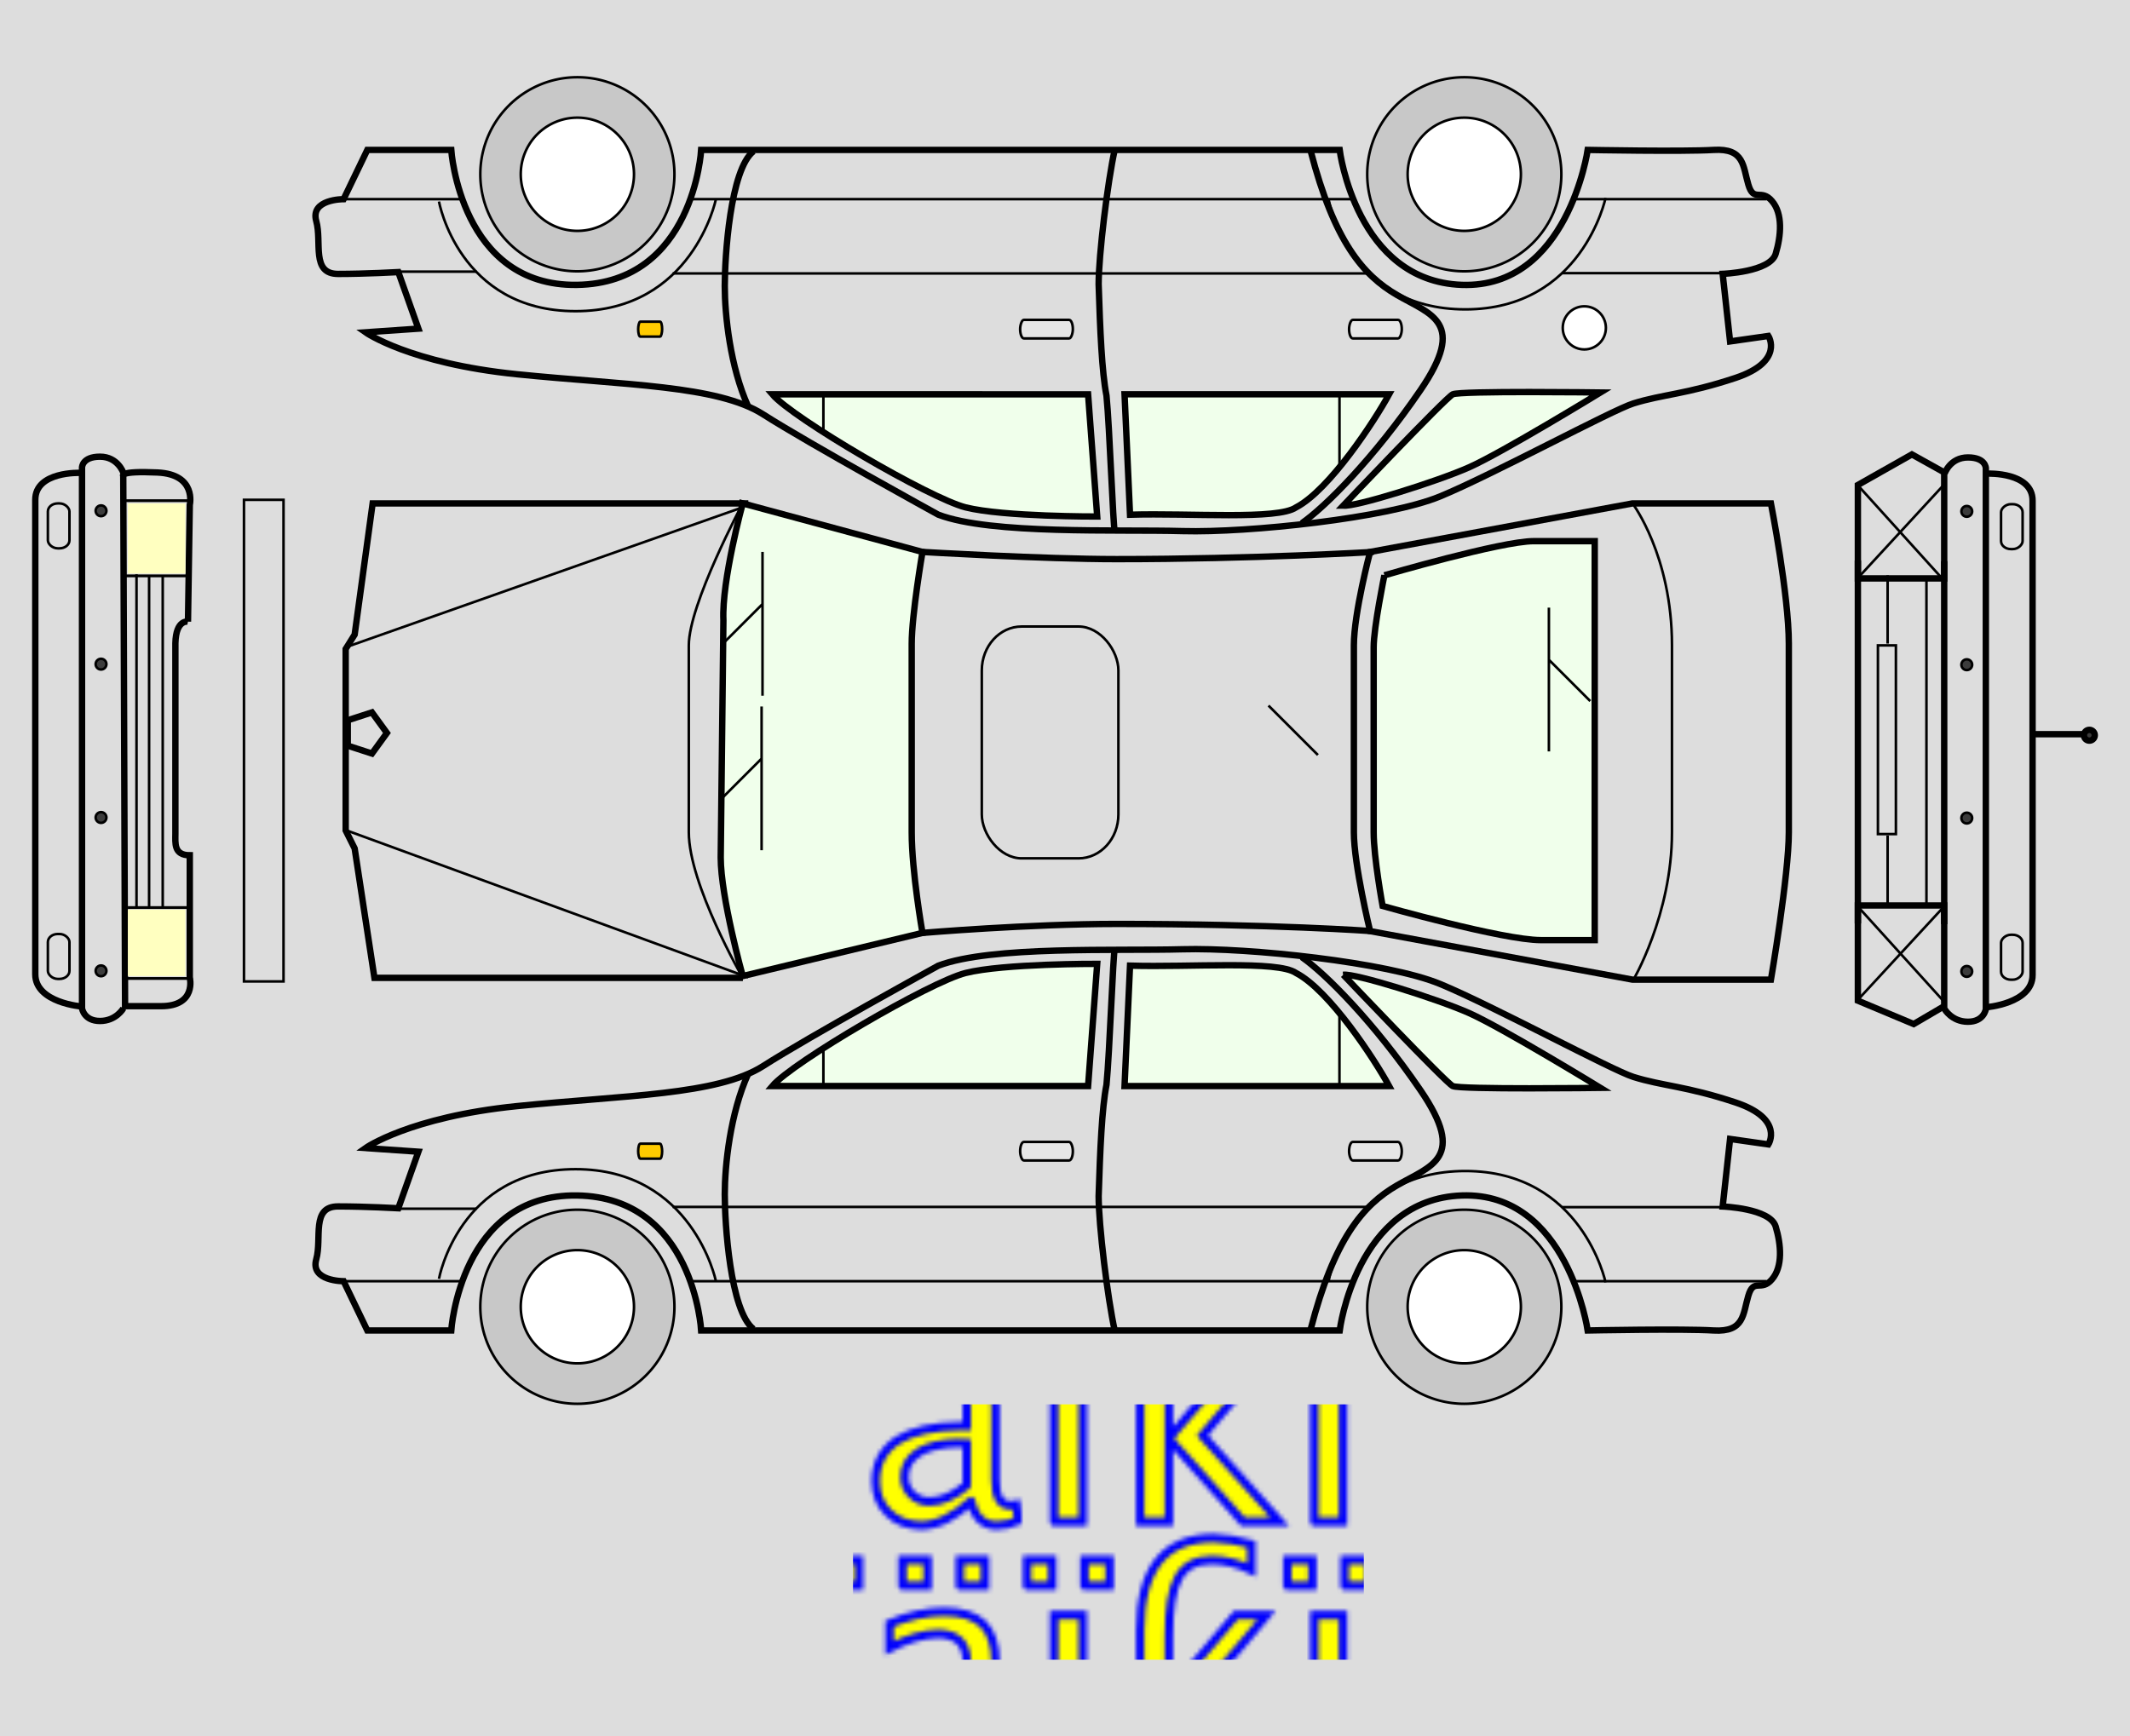 <?xml version="1.0" encoding="UTF-8" standalone="no"?>
<!-- Created with Inkscape (http://www.inkscape.org/) -->
<svg
    xmlns="http://www.w3.org/2000/svg"
    xmlns:svg="http://www.w3.org/2000/svg"
    xmlns:xlink="http://www.w3.org/1999/xlink"
    viewBox="0 0 1668 1360" x='0' y='0' width='417' height='340'>
<defs>
    <pattern id='ikia' x='0' y='0' width='1' height='1' viewBox="5 2 121 59">
  <g style="fill: #ffff00;fill-opacity:1" >
    <path d="M 12.706 58.634 L 12.706,21.212 L 19.503,21.212 L 19.503,58.634 L 12.706,58.634z"/>
    <path d="M 6.3 14.416 L 6.3,8.478 L 12.238,8.478 L 12.238,14.416 L 6.3,14.416z"/>
    <path d="M 19.894 14.416 L 19.894,8.478 L 25.831,8.478 L 25.831,14.416 L 19.894,14.416z"/>
    <path d="M 39.894 39.337 L 55.753,21.212 L 63.019,21.212 L 47.862,38.712 L 66.144,58.634 L 57.472,58.634 L 39.894,39.416 L 39.894,58.634 L 33.097,58.634 L 33.097,24.728 C 33.097,10.588 38.8,3.478 50.362,3.4 C 53.331,3.478 56.378,3.947 59.425,4.806 L 59.425,10.744 C 56.3,9.259 53.175,8.478 49.972,8.478 C 46.3,8.478 43.644,9.884 42.159,12.541 C 40.597,15.275 39.894,19.728 39.894,25.978 L 39.894,39.337z"/>
    <path d="M 74.347 58.634 L 74.347,21.212 L 81.144,21.212 L 81.144,58.634 L 74.347,58.634z"/>
    <path d="M 67.941 14.416 L 67.941,8.478 L 73.878,8.478 L 73.878,14.416 L 67.941,14.416z"/>
    <path d="M 81.534 14.416 L 81.534,8.478 L 87.472,8.478 L 87.472,14.416 L 81.534,14.416z"/>
    <path d="M 114.034 53.869 C 109.894,57.619 105.988,59.416 102.238,59.494 C 99.112,59.416 96.534,58.556 94.503,56.603 C 92.472,54.728 91.456,52.228 91.456,49.259 C 91.456,45.197 93.175,42.072 96.612,39.806 C 100.05,37.697 104.972,36.603 111.456,36.525 L 113.019,36.525 L 113.019,31.994 C 113.019,27.775 110.753,25.587 106.222,25.509 C 102.706,25.587 98.878,26.681 94.737,28.791 L 94.737,23.166 C 99.269,21.369 103.566,20.431 107.628,20.431 C 111.769,20.431 114.816,21.369 116.847,23.244 C 118.8,25.119 119.816,28.087 119.816,31.994 L 119.816,48.947 C 119.816,52.931 120.988,54.884 123.409,54.806 C 123.644,54.884 124.113,54.806 124.738,54.65 L 125.206,58.4 C 123.644,59.103 121.925,59.416 120.05,59.494 C 116.925,59.416 114.894,57.619 114.034,53.869 L 114.034,53.869z"/>
    <path style="fill: #dddddd" d="M 113.019 50.197 L 113.019,40.509 L 110.831,40.431 C 107.003,40.509 103.956,41.212 101.691,42.541 C 99.347,44.025 98.253,45.9 98.253,48.166 C 98.253,49.884 98.8,51.212 99.972,52.306 C 101.066,53.4 102.472,53.947 104.191,53.947 C 106.925,53.947 109.894,52.697 113.019,50.197z"/>
    <path d="M 97.784 14.416 L 97.784,8.478 L 103.722,8.478 L 103.722,14.416 L 97.784,14.416z"/>
    <path d="M 111.378 14.416 L 111.378,8.478 L 117.316,8.478 L 117.316,14.416 L 111.378,14.416z"/>
</g><g style="fill: none; fill-opacity:0; stroke-width: 2; stroke-linecap: round; stroke: #0000ff">
    <path  d="M 12.706 58.634 L 12.706,21.212 L 19.503,21.212 L 19.503,58.634 L 12.706,58.634"/>
    <path  d="M 6.3 14.416 L 6.3,8.478 L 12.238,8.478 L 12.238,14.416 L 6.3,14.416"/>
    <path  d="M 19.894 14.416 L 19.894,8.478 L 25.831,8.478 L 25.831,14.416 L 19.894,14.416"/>
    <path  d="M 39.894 39.337 L 55.753,21.212 L 63.019,21.212 L 47.862,38.712 L 66.144,58.634 L 57.472,58.634 L 39.894,39.416 L 39.894,58.634 L 33.097,58.634 L 33.097,24.728 C 33.097,10.588 38.8,3.478 50.362,3.4 C 53.331,3.478 56.378,3.947 59.425,4.806 L 59.425,10.744 C 56.3,9.259 53.175,8.478 49.972,8.478 C 46.3,8.478 43.644,9.884 42.159,12.541 C 40.597,15.275 39.894,19.728 39.894,25.978 L 39.894,39.337"/>
    <path  d="M 74.347 58.634 L 74.347,21.212 L 81.144,21.212 L 81.144,58.634 L 74.347,58.634"/>
    <path  d="M 67.941 14.416 L 67.941,8.478 L 73.878,8.478 L 73.878,14.416 L 67.941,14.416"/>
    <path  d="M 81.534 14.416 L 81.534,8.478 L 87.472,8.478 L 87.472,14.416 L 81.534,14.416"/>
    <path  d="M 114.034 53.869 C 109.894,57.619 105.988,59.416 102.238,59.494 C 99.112,59.416 96.534,58.556 94.503,56.603 C 92.472,54.728 91.456,52.228 91.456,49.259 C 91.456,45.197 93.175,42.072 96.612,39.806 C 100.05,37.697 104.972,36.603 111.456,36.525 L 113.019,36.525 L 113.019,31.994 C 113.019,27.775 110.753,25.587 106.222,25.509 C 102.706,25.587 98.878,26.681 94.737,28.791 L 94.737,23.166 C 99.269,21.369 103.566,20.431 107.628,20.431 C 111.769,20.431 114.816,21.369 116.847,23.244 C 118.8,25.119 119.816,28.087 119.816,31.994 L 119.816,48.947 C 119.816,52.931 120.988,54.884 123.409,54.806 C 123.644,54.884 124.113,54.806 124.738,54.65 L 125.206,58.4 C 123.644,59.103 121.925,59.416 120.05,59.494 C 116.925,59.416 114.894,57.619 114.034,53.869 L 114.034,53.869"/>
    <path  d="M 113.019 50.197 L 113.019,40.509 L 110.831,40.431 C 107.003,40.509 103.956,41.212 101.691,42.541 C 99.347,44.025 98.253,45.9 98.253,48.166 C 98.253,49.884 98.8,51.212 99.972,52.306 C 101.066,53.4 102.472,53.947 104.191,53.947 C 106.925,53.947 109.894,52.697 113.019,50.197 L 113.019,50.197"/>
    <path  d="M 97.784 14.416 L 97.784,8.478 L 103.722,8.478 L 103.722,14.416 L 97.784,14.416"/>
    <path  d="M 111.378 14.416 L 111.378,8.478 L 117.316,8.478 L 117.316,14.416 L 111.378,14.416"/>
  </g>
</pattern>
</defs>
<!--  <metadata
    >
    <rdf:RDF
      >
      <cc:Work
        >
        <dc:format
          >image/svg+xml</dc:format
        >
        <dc:type
            rdf:resource="http://purl.org/dc/dcmitype/StillImage"
        />
        <cc:license
            rdf:resource="http://creativecommons.org/licenses/publicdomain/"
        />
        <dc:publisher
          >
          <cc:Agent
              rdf:about="http://openclipart.org/"
            >
            <dc:title
              >Openclipart</dc:title
            >
          </cc:Agent
          >
        </dc:publisher
        >
        <dc:title
          >unfolded car</dc:title
        >
        <dc:date
          >2011-05-04T09:13:55</dc:date
        >
        <dc:description
          >A default unfolded model of a car for damage/repair indication in a body shop</dc:description
        >
        <dc:source
          >https://openclipart.org/detail/135685/unfolded-car-by-tobias-moon</dc:source
        >
        <dc:creator
          >
          <cc:Agent
            >
            <dc:title
              >Tobias Moon</dc:title
            >
          </cc:Agent
          >
        </dc:creator
        >
        <dc:subject
          >
          <rdf:Bag
            >
            <rdf:li
              >automobile</rdf:li
            >
            <rdf:li
              >berline</rdf:li
            >
            <rdf:li
              >body</rdf:li
            >
            <rdf:li
              >car</rdf:li
            >
            <rdf:li
              >cutout</rdf:li
            >
            <rdf:li
              >damage</rdf:li
            >
            <rdf:li
              >details</rdf:li
            >
            <rdf:li
              >flat</rdf:li
            >
            <rdf:li
              >indicator</rdf:li
            >
            <rdf:li
              >model</rdf:li
            >
            <rdf:li
              >parts</rdf:li
            >
            <rdf:li
              >repair</rdf:li
            >
            <rdf:li
              >sedan</rdf:li
            >
            <rdf:li
              >unfold</rdf:li
            >
            <rdf:li
              >vehicle</rdf:li
            >
          </rdf:Bag
          >
        </dc:subject
        >
      </cc:Work
      >
      <cc:License
          rdf:about="http://creativecommons.org/licenses/publicdomain/"
        >
        <cc:permits
            rdf:resource="http://creativecommons.org/ns#Reproduction"
        />
        <cc:permits
            rdf:resource="http://creativecommons.org/ns#Distribution"
        />
        <cc:permits
            rdf:resource="http://creativecommons.org/ns#DerivativeWorks"
        />
      </cc:License
      >
    </rdf:RDF
    >
  </metadata
  > -->
<rect style='fill:#dddddd;fill-opacity:1' x='0' y='0' width='1668' height='1360'/>
<rect style='fill:url(#ikia);fill-opacity:1' x='668' y='1100' width='400' height='200'/>
  <g
            
      
      transform="translate(254 -254)"
    >
    <g
                transform="translate(-13.78 3.524)"
      >
      <path
                    style="stroke:#000000;stroke-width:5;fill:none"
          d="m748.57 752.86c41.43-15.72 140-11.43 191.43-12.86s160.5 10.23 201.4 27.14c41 16.93 134.8 67.66 151.5 72.86 22.8 7.14 41.4 7.14 80 20 38.5 12.86 25.7 32.86 25.7 32.86l-30-4.29-5.8 52.92s37.2 1.37 41.5 15.65c4.3 14.29 5.7 31.43-2.9 41.43-8.5 10.03-14.3-1.43-18.5 12.83-4.3 14.3-2.9 28.6-27.2 27.2-24.3-1.5-98.6 0-98.6 0s-15.7-108.6-98.5-105.74c-82.9 2.85-95.7 105.74-95.7 105.74h-500.04s-5.72-104.31-97.15-105.74c-91.42-1.43-98.57 105.74-98.57 105.74h-65.71l-18.57-38.6c-0.52 0-26.25 0-21.43-17.14 4.65-16.56-4.29-41.43 17.14-41.43s47.14 1.43 47.14 1.43l15.72-44.29-41.43-2.86s34.29-24.28 118.57-32.85c84.29-8.57 157.14-8.57 192.86-31.43 35.71-22.86 137.14-78.57 137.14-78.57z"
          
          transform="translate(-254 254)"
          
      />
      <path
                    d="m282.86 1e3h92.85"
          style="stroke:#000000;stroke-width:2;fill:none"
          transform="translate(-254 254)"
          
      />
      <path
                    d="m555.71 1e3h517.19"
          style="stroke:#000000;stroke-width:2;fill:none"
          transform="translate(-254 254)"
          
      />
      <path
                    d="m1245.7 1e3h151.4"
          style="stroke:#000000;stroke-width:2;fill:none"
          transform="translate(-254 254)"
          
      />
      <path
                    style="stroke:#000000;stroke-width:5;fill:#f0ffeb"
          d="m618.57 847.14c15.72-18.57 123.38-81.52 151.43-88.57 29.5-7.41 103-7.14 103-7.14l-7.14 95.71z"
          
          transform="translate(-254 254)"
          
      />
      <path
                    d="m658.57 817.14v28.57"
          style="stroke:#000000;stroke-width:2;fill:none"
          transform="translate(-254 254)"
          
      />
      <path
                    style="stroke:#000000;stroke-width:5;fill:#f0ffeb"
          d="m898.7 752.84-4.29 94.32h207.19c-11.3-20.75-46.6-74.9-72.9-88.57-14.3-10-82.86-4.33-130-5.75z"
          
          transform="translate(-254 254)"
          
      />
      <path
                    style="stroke:#000000;stroke-width:5;fill:#f0ffeb"
          d="m1065.7 760s80 84.29 85.7 87.14c5.7 2.86 115.7 1.43 115.7 1.43s-77.1-47.14-102.8-58.57-90-31.43-98.6-30z"
          
          transform="translate(-254 254)"
          
      />
      <path
                    style="stroke:#000000;stroke-width:5;fill:none"
          d="m599.64 837.66c-14.08 30.97-18.3 71.79-18.3 94.31s4.22 91.53 22.52 105.53"
          
          transform="translate(-254 254)"
          
      />
      <path
                    d="m632.78 993.13c-1.4 5.63-4.04 81.87-6.51 106.97-3.67 18.7-4.98 51.2-6.15 87.3 0 22.5 7.03 80.2 12.66 105.5"
          
          style="stroke:#000000;stroke-width:5;fill:none"
          
      />
      <path
                    d="m357.53 998.13s15.48-85.87 106.98-85.87c91.49 0 109.79 87.27 109.79 87.27"
          style="stroke:#000000;stroke-width:2;fill:none"
          transform="translate(-254 254)"
          
      />
      <path
                    d="m800.29 1253.5s15.48-85.8 106.98-85.8c91.49 0 109.83 87.2 109.83 87.2"
          style="stroke:#000000;stroke-width:2;fill:none"
          
      />
      <path
                    style="stroke:#000000;stroke-width:2;fill:none"
          d="m323.75 943.23h63.34"
          
          transform="translate(-254 254)"
          
      />
      <path
                    style="stroke:#000000;stroke-width:5;fill:none"
          d="m1033.2 746.17c18.3 12.67 56.3 50.67 92.9 104.16s8.4 59.12-18.3 74.6c-26.8 15.49-49.3 42.23-67.6 112.57"
          
          transform="translate(-254 254)"
          
      />
      <path
                    d="m1112.8 1196h-129.52"
          
          style="stroke:#000000;stroke-width:2;fill:none"
          
      />
      <path
                    d="m540.52 941.82h544.78"
          style="stroke:#000000;stroke-width:2;fill:none"
          transform="translate(-254 254)"
          
      />
      <path
                    d="m1062.7 791.21v54.9"
          style="stroke:#000000;stroke-width:2;fill:none"
          transform="translate(-254 254)"
          
      />
      <rect
                    style="stroke:#000000;stroke-width:2;fill:#e6e6e6"
          rx="2.933"
          ry="7.379"
          height="14.541"
          width="41.286"
          y="1144.9"
          x="558.65"
      />
      <rect
                    style="stroke:#000000;stroke-width:2;fill:#e6e6e6"
          rx="2.933"
          ry="7.379"
          height="14.541"
          width="41.286"
          y="1144.9"
          x="816.24"
      />
      <rect
                    style="stroke:#000000;stroke-width:2;fill:#ffcb00"
          rx="1.63"
          ry="7.692"
          height="11.738"
          width="18.776"
          y="1146.3"
          x="259.53"
      />
    </g
    >
    <g
                transform="translate(-13.78 15.524)"
      >
      <path
                              style="stroke:#000000;stroke-width:5;fill:none"
          
          d="m99.998 388.64-11.712 16.12-18.95-6.16v-19.92l18.95-6.16z"
                              transform="translate(-37.23 423.95)"
                              
          
          
          
          
          
      />
      <path
                    d="m31.742 745.02 315.3-111.2"
          
          style="stroke:#000000;stroke-width:2;fill:none"
          
      />
      <path
                    d="m30.334 888.6 315.31 115.4"
          
          style="stroke:#000000;stroke-width:2;fill:none"
          
      />
      <path
                    style="stroke:#000000;stroke-width:5;fill:#f0ffeb"
          d="m595.41 378.78 140.76 38.01s-8.44 49.22-8.44 71.96v147.62c0 30.97 8.44 78.83 8.44 78.83l-140.76 33.78s-17.24-61.9-17.24-92.9c0.38-33.8 1.76-154.8 2.11-185.8-1.41-30.97 15.13-91.5 15.13-91.5z"
          
          transform="translate(-254 254)"
          
      />
      <path
                    style="stroke:#000000;stroke-width:5;fill:none"
          d="m736.17 416.79s94.31 5.63 152.02 5.63c106.98 0 201.31-5.63 201.31-5.63m-1.4 297s-77.4-5.63-199.91-5.63c-68.97 0-152.02 7.04-152.02 7.04"
          
          transform="translate(-254 254)"
          
      />
      <rect
                    style="stroke:#000000;stroke-width:2;fill:none"
          rx="31.19"
          ry="34.436"
          height="181.58"
          width="106.98"
          y="729.21"
          x="528.62"
      />
      <path
                    d="m345.78 632.78h-294.19l-14.076 102.76-7.038 11.26v142.17l7.038 14.07 15.483 101.36h288.55"
          
          style="stroke:#000000;stroke-width:5;fill:none"
          
      />
      <path
                    style="stroke:#000000;stroke-width:5;fill:none"
          d="m1086.7 416.79s-12.7 47.86-12.7 73.19v146.39c0 25.34 12.7 77.42 12.7 77.42l205.5 38.01h108.4s14-81.64 14-115.43v-147.79c0-38.01-14-109.8-14-109.8h-108.4z"
          
          transform="translate(-254 254)"
          
      />
      <path
                    style="stroke:#000000;stroke-width:5;fill:#f0ffeb"
          d="m1097.9 435.09s-8.4 40.82-8.4 56.3v144.98c0 19.71 7 57.72 7 57.72s94.3 26.74 123.9 26.74h42.2v-312.49h-47.8c-25.4 0-116.9 26.75-116.9 26.75z"
          
          transform="translate(-254 254)"
          
      />
      <path
                    d="m1292.2 378.78s30.9 40.83 30.9 111.2v146.39c0 64.75-30.9 116.84-30.9 116.84"
          style="stroke:#000000;stroke-width:2;fill:none"
          transform="translate(-254 254)"
          
      />
      <path
                    d="m578.52 489.98 32.38-32.37v-40.82 112.61"
          style="stroke:#000000;stroke-width:2;fill:none"
          transform="translate(-254 254)"
          
      />
      <path
                    d="m323.82 865.04 32.37-32.38v-40.82 112.61"
          style="stroke:#000000;stroke-width:2;fill:none"
          
      />
      <path
                    d="m1005.1 787.62-32.38-32.37v-40.82 112.6"
          style="stroke:#000000;stroke-width:2;fill:none"
          
      />
      <path
                    style="stroke:#000000;stroke-width:2;fill:none"
          d="m595.41 378.78s-42.23 78.83-42.23 111.2v146.39c0 40.82 42.23 114.02 42.23 114.02"
          
          transform="translate(-254 254)"
          
      />
    </g
    >
    <path
                
        style="stroke:#000000;stroke-width:5;fill:none"
        
        d="m-106.79 740.92 1.41-91.5s5.626-23.93-25.34-25.33c-30.97-1.41-26.75 2.81-26.75 2.81l1.41 415.2h28.15c28.156 0 22.53-22.5 22.53-22.5v-95.7c-12.68 0-11.27-9.61-11.27-16.89v-149.2c0.45-18.89 9.86-16.89 9.86-16.89z"
    />
    <path
                style="stroke:#000000;stroke-width:2.2;fill:none"
        
        d="m-155.99 646.16h49.27"
    />
    <path
                style="stroke:#000000;stroke-width:2.2;fill:none"
        
        d="m-155.14 1020.4h49.27"
    />
    <path
                style="stroke:#000000;stroke-width:2.2;fill:none"
        
        d="m-156.69 705.06h49.26"
    />
    <path
                style="stroke:#000000;stroke-width:2.2;fill:none"
        
        d="m-153.88 964.87h49.27"
    />
    <path
                style="stroke:#000000;stroke-width:2;fill:none"
        
        d="m-147.1 703.82v260.41"
    />
    <path
                style="stroke:#000000;stroke-width:2;fill:none"
        
        d="m-137.24 705.39v260.4"
    />
    <g
                transform="translate(-13.78 15.524)"
      >
      <path
                    d="m494.57 641.61c41.43 15.72 140 11.43 191.43 12.86s160.47-10.23 201.43-27.14c40.99-16.93 134.77-67.66 151.47-72.86 22.8-7.14 41.4-7.14 80-20 38.5-12.86 25.7-32.86 25.7-32.86l-30 4.29-5.8-52.92s37.2-1.37 41.5-15.65c4.3-14.29 5.7-31.43-2.9-41.43-8.5-10-14.3 1.43-18.5-12.86-4.3-14.28-2.9-28.57-27.2-27.14s-98.6 0-98.6 0-15.67 108.57-98.53 105.71c-82.86-2.85-95.71-105.71-95.71-105.71h-500s-5.72 104.29-97.15 105.71c-91.42 1.43-98.57-105.71-98.57-105.71h-65.711l-18.572 38.57c-0.515 0-26.243 0-21.428 17.14 4.651 16.57-4.286 41.43 17.142 41.43 21.429 0 47.143-1.43 47.143-1.43l15.715 44.29-41.429 2.86s34.286 24.28 118.57 32.85c84.29 8.58 157.14 8.58 192.86 31.43 35.71 22.86 137.14 78.57 137.14 78.57z"
          
          style="stroke:#000000;stroke-width:5;fill:none"
          
      />
      <path
                    d="m28.857 394.47h92.853"
          style="stroke:#000000;stroke-width:2;fill:none"
          
      />
      <path
                    d="m301.71 394.47h517.15"
          style="stroke:#000000;stroke-width:2;fill:none"
          
      />
      <path
                    d="m991.71 394.47h151.39"
          style="stroke:#000000;stroke-width:2;fill:none"
          
      />
      <path
                    d="m364.57 547.33c15.72 18.57 123.38 81.52 151.43 88.57 29.5 7.41 103 7.14 103 7.14l-7.14-95.71z"
          
          style="stroke:#000000;stroke-width:5;fill:#f0ffeb"
          
      />
      <path
                    d="m404.57 577.33v-28.57"
          style="stroke:#000000;stroke-width:2;fill:none"
          
      />
      <path
                    d="m644.7 641.63-4.29-94.32h207.17c-11.31 20.75-46.62 74.9-72.86 88.57-14.29 10-82.88 4.33-130.02 5.75z"
          
          style="stroke:#000000;stroke-width:5;fill:#f0ffeb"
          
      />
      <path
                    d="m811.71 634.47s80-84.28 85.72-87.14c5.71-2.86 115.67-1.43 115.67-1.43s-77.1 47.14-102.81 58.57c-25.72 11.43-90 31.43-98.58 30z"
          
          style="stroke:#000000;stroke-width:5;fill:#f0ffeb"
          
      />
      <path
                    d="m345.64 556.81c-14.08-30.97-18.3-71.79-18.3-94.31s4.22-91.49 22.52-105.57"
          
          style="stroke:#000000;stroke-width:5;fill:none"
          
      />
      <path
                    d="m632.78 655.34c-1.4-5.63-4.04-81.9-6.51-106.93-3.67-18.72-4.98-51.22-6.15-87.32 0-22.52 7.03-80.23 12.66-105.57"
          
          style="stroke:#000000;stroke-width:5;fill:none"
          
      />
      <path
                    d="m103.53 396.34s15.48 85.87 106.98 85.87c91.49 0 109.79-87.27 109.79-87.27"
          style="stroke:#000000;stroke-width:2;fill:none"
          
      />
      <path
                    d="m800.29 394.94s15.48 85.86 106.98 85.86c91.49 0 109.83-87.27 109.83-87.27"
          style="stroke:#000000;stroke-width:2;fill:none"
          
      />
      <path
                    d="m69.747 451.24h63.343"
          
          style="stroke:#000000;stroke-width:2;fill:none"
          
      />
      <path
                    d="m779.17 648.3c18.3-12.66 56.31-50.67 92.91-104.16 36.59-53.49 8.44-59.12-18.3-74.6-26.75-15.48-49.27-42.23-67.57-112.61"
          
          style="stroke:#000000;stroke-width:5;fill:none"
          
      />
      <path
                    d="m1112.8 452.43h-129.52"
          
          style="stroke:#000000;stroke-width:2;fill:none"
          
      />
      <path
                    d="m286.52 452.65h544.74"
          style="stroke:#000000;stroke-width:2;fill:none"
          
      />
      <path
                    d="m808.73 603.26v-54.9"
          style="stroke:#000000;stroke-width:2;fill:none"
          
      />
      <rect
                    ry="7.379"
          style="stroke:#000000;stroke-width:2;fill:#e6e6e6"
          rx="2.933"
          transform="scale(1,-1)"
          height="14.541"
          width="41.286"
          y="-503.55"
          x="558.65"
      />
      <rect
                    ry="7.379"
          style="stroke:#000000;stroke-width:2;fill:#e6e6e6"
          rx="2.933"
          transform="scale(1,-1)"
          height="14.541"
          width="41.286"
          y="-503.55"
          x="816.24"
      />
      <rect
                    ry="7.692"
          style="stroke:#000000;stroke-width:2;fill:#ffcb00"
          rx="1.63"
          transform="scale(1,-1)"
          height="11.738"
          width="18.776"
          y="-502.15"
          x="259.53"
      />
      <path
                    
          
          style="stroke:#000000;stroke-width:2;fill:#ffffff"
          
          d="m76.01 211.28c0 9.33-7.562 16.89-16.891 16.89s-16.891-7.56-16.891-16.89 7.562-16.89 16.891-16.89 16.891 7.56 16.891 16.89z"
          transform="translate(941.34 284.01)"
          
          
      />
    </g
    >
    <path
                style="stroke:#000000;stroke-width:2;fill:none"
        
        d="m-126.57 704.93v260.41"
    />
    <path
                style="stroke-width:0;fill:#ffffc0"
        
        d="m-153.88 992.49v-26.04h22.53 22.52v26.04 26.01h-22.52-22.53v-26.01z"
    />
    <path
                style="stroke-width:0;fill:#ffffc0"
        
        d="m-153.88 675.78v-27.45h22.53 22.52v27.45 27.45h-22.52-22.53v-27.45z"
    />
    <path
                
        style="stroke:#000000;stroke-width:5;fill:none"
        
        d="m-157.39 624.38s-4.23-12.67-18.3-12.67c-14.08 0-14.08 8.45-14.08 8.45v423.64s1.41 9.9 14.08 9.9c12.66 0 18.3-9.9 18.3-9.9"
    />
    <path
                
        style="stroke:#000000;stroke-width:5;fill:none"
        
        d="m-191.18 624.38s-35.19-1.41-35.19 21.11v371.61c0 22.5 36.6 25.3 36.6 25.3"
    />
    <rect
                style="stroke:#000000;stroke-width:2;fill:none"
        rx="7.742"
        ry="6.284"
        height="35.19"
        width="16.891"
        y="648.31"
        x="-216.51"
    />
    <rect
                style="stroke:#000000;stroke-width:2;fill:none"
        rx="7.742"
        ry="6.284"
        height="35.19"
        width="16.891"
        y="985.57"
        x="-216.51"
    />
    <rect
                style="stroke:#000000;stroke-width:2;fill:none"
        height="377.24"
        width="30.967"
        y="645.49"
        x="-62.939"
    />
    <path
                
        style="stroke:#000000;stroke-width:5;fill:none"
        
        d="m1200.9 633.86v73.19h67.6v-83.05l-25.3-14.07z"
    />
    <path
                
        style="stroke:#000000;stroke-width:5;fill:none"
        
        d="m1200.9 963.24h67.6v78.86l-23.9 14-43.7-18.3z"
    />
    <path
                style="stroke:#000000;stroke-width:5;fill:none"
        
        d="m1200.9 692.98v284.33"
    />
    <path
                style="stroke:#000000;stroke-width:5;fill:none"
        
        d="m1268.5 693.57v284.33"
    />
    <rect
                style="stroke:#000000;stroke-width:2;fill:none"
        height="147.8"
        width="14.076"
        y="759.51"
        x="1216.6"
    />
    <path
                style="stroke:#000000;stroke-width:2;fill:none"
        
        d="m1224.2 758.1v-53.49"
    />
    <path
                style="stroke:#000000;stroke-width:2;fill:none"
        
        d="m1224.2 961.98v-53.49"
    />
    <path
                style="stroke:#000000;stroke-width:2;fill:none"
        
        d="m1254.6 707.43v256.18"
    />
    <path
                
        style="stroke:#000000;stroke-width:5;fill:none"
        
        d="m1268.8 624.97s4.2-12.67 18.3-12.67c14 0 14 8.45 14 8.45v423.65s-1.4 9.9-14 9.9c-12.7 0-18.3-9.9-18.3-9.9"
    />
    <path
                
        style="stroke:#000000;stroke-width:5;fill:none"
        
        d="m1302.5 624.97s35.2-1.41 35.2 21.12v371.61c0 22.5-36.6 25.3-36.6 25.3"
    />
    <rect
                style="stroke:#000000;stroke-width:2;fill:none"
        transform="scale(-1,1)"
        rx="7.742"
        ry="6.284"
        height="35.19"
        width="16.891"
        y="648.9"
        x="-1329.9"
    />
    <rect
                style="stroke:#000000;stroke-width:2;fill:none"
        transform="scale(-1,1)"
        rx="7.742"
        ry="6.284"
        height="35.19"
        width="16.891"
        y="986.17"
        x="-1329.9"
    />
    <path
                style="stroke:#000000;stroke-width:2;fill:none"
        
        d="m1199.7 632.83 67.5 74.6"
    />
    <path
                
        style="stroke:#000000;stroke-width:2;fill:none"
        
        d="m1199.7 708.02 67.5-73.19"
    />
    <path
                style="stroke:#000000;stroke-width:2;fill:none"
        
        d="m1199.9 962.98 67.6 74.62"
    />
    <path
                
        style="stroke:#000000;stroke-width:2;fill:none"
        
        d="m1199.9 1038.2 67.6-73.22"
    />
    <path
                
        
        style="stroke:#000000;stroke-width:2;fill:#c8c8c8"
        
        d="m195.66 202.84a76.01 76.01 0 1 1 -152.02 0 76.01 76.01 0 1 1 152.02 0z"
        transform="translate(78.489 1074.7)"
        
        
    />
    <path
                
        
        style="stroke:#000000;stroke-width:2;fill:#ffffff"
        
        d="m147.8 72.633a44.339 44.339 0 1 1 -88.681 0 44.339 44.339 0 1 1 88.681 0z"
        transform="translate(94.676 1204.9)"
        
        
    />
    <path
                
        
        style="stroke:#000000;stroke-width:2;fill:#c8c8c8"
        
        d="m195.66 202.84a76.01 76.01 0 1 1 -152.02 0 76.01 76.01 0 1 1 152.02 0z"
        transform="translate(78.489 187.66)"
        
        
    />
    <path
                
        
        style="stroke:#000000;stroke-width:2;fill:#ffffff"
        
        d="m147.8 72.633a44.339 44.339 0 1 1 -88.681 0 44.339 44.339 0 1 1 88.681 0z"
        transform="translate(94.676 317.86)"
        
        
    />
    <path
                
        
        style="stroke:#000000;stroke-width:2;fill:#c8c8c8"
        
        d="m195.66 202.84a76.01 76.01 0 1 1 -152.02 0 76.01 76.01 0 1 1 152.02 0z"
        transform="translate(773.03 187.66)"
        
        
    />
    <path
                
        
        style="stroke:#000000;stroke-width:2;fill:#ffffff"
        
        d="m147.8 72.633a44.339 44.339 0 1 1 -88.681 0 44.339 44.339 0 1 1 88.681 0z"
        transform="translate(789.21 317.86)"
        
        
    />
    <path
                
        
        style="stroke:#000000;stroke-width:2;fill:#c8c8c8"
        
        d="m195.66 202.84a76.01 76.01 0 1 1 -152.02 0 76.01 76.01 0 1 1 152.02 0z"
        transform="translate(773.03 1074.7)"
        
        
    />
    <path
                
        
        style="stroke:#000000;stroke-width:2;fill:#ffffff"
        
        d="m147.8 72.633a44.339 44.339 0 1 1 -88.681 0 44.339 44.339 0 1 1 88.681 0z"
        transform="translate(789.21 1204.9)"
        
        
    />
    <path
                style="stroke:#000000;stroke-width:5;fill:none"
        
        d="m1338.5 829.07h40.8"
    />
    <path
                
        
        style="stroke:#000000;stroke-width:5;fill:#3c3c3c"
        
        d="m-54.896 229.58a4.223 4.223 0 1 1 -8.446 0 4.223 4.223 0 1 1 8.446 0z"
        transform="translate(1441.3 600.31)"
        
            />
    <path
                style="stroke:#000000;stroke-width:2;fill:none"
        
        d="m778.06 845.37-38.71-38.71"
    />
    <g
                transform="translate(-13.78 15.524)"
      >
      <path
                    
          
          style="stroke:#000000;stroke-width:2;fill:#3c3c3c"
          
          d="m-77.418 188.76c0 2.33-1.89 4.22-4.223 4.22-2.332 0-4.222-1.89-4.222-4.22s1.89-4.22 4.222-4.22c2.333 0 4.223 1.89 4.223 4.22z"
          transform="translate(-79.458 449.8)"
          
                />
      <path
                    
          
          style="stroke:#000000;stroke-width:2;fill:#3c3c3c"
          
          d="m-77.418 188.76c0 2.33-1.89 4.22-4.223 4.22-2.332 0-4.222-1.89-4.222-4.22s1.89-4.22 4.222-4.22c2.333 0 4.223 1.89 4.223 4.22z"
          transform="translate(-79.458 569.92)"
          
                />
      <path
                    
          
          style="stroke:#000000;stroke-width:2;fill:#3c3c3c"
          
          d="m-77.418 188.76c0 2.33-1.89 4.22-4.223 4.22-2.332 0-4.222-1.89-4.222-4.22s1.89-4.22 4.222-4.22c2.333 0 4.223 1.89 4.223 4.22z"
          transform="translate(-79.458 690.03)"
          
                />
      <path
                    
          
          style="stroke:#000000;stroke-width:2;fill:#3c3c3c"
          
          d="m-77.418 188.76c0 2.33-1.89 4.22-4.223 4.22-2.332 0-4.222-1.89-4.222-4.22s1.89-4.22 4.222-4.22c2.333 0 4.223 1.89 4.223 4.22z"
          transform="translate(-79.458 810.15)"
          
                />
    </g
    >
    <g
                transform="translate(-13.78 17.524)"
      >
      <path
                    
          
          style="stroke:#000000;stroke-width:2;fill:#3c3c3c"
          
          d="m-77.418 188.76c0 2.33-1.89 4.22-4.223 4.22-2.332 0-4.222-1.89-4.222-4.22s1.89-4.22 4.222-4.22c2.333 0 4.223 1.89 4.223 4.22z"
          transform="translate(1381.6 448.25)"
          
                />
      <path
                    
          
          style="stroke:#000000;stroke-width:2;fill:#3c3c3c"
          
          d="m-77.418 188.76c0 2.33-1.89 4.22-4.223 4.22-2.332 0-4.222-1.89-4.222-4.22s1.89-4.22 4.222-4.22c2.333 0 4.223 1.89 4.223 4.22z"
          transform="translate(1381.6 568.36)"
          
                />
      <path
                    
          
          style="stroke:#000000;stroke-width:2;fill:#3c3c3c"
          
          d="m-77.418 188.76c0 2.33-1.89 4.22-4.223 4.22-2.332 0-4.222-1.89-4.222-4.22s1.89-4.22 4.222-4.22c2.333 0 4.223 1.89 4.223 4.22z"
          transform="translate(1381.6 688.48)"
          
                />
      <path
                    
          
          style="stroke:#000000;stroke-width:2;fill:#3c3c3c"
          
          d="m-77.418 188.76c0 2.33-1.89 4.22-4.223 4.22-2.332 0-4.222-1.89-4.222-4.22s1.89-4.22 4.222-4.22c2.333 0 4.223 1.89 4.223 4.22z"
          transform="translate(1381.6 808.59)"
          
                />
    </g
    >
  </g
  >
</svg
>
